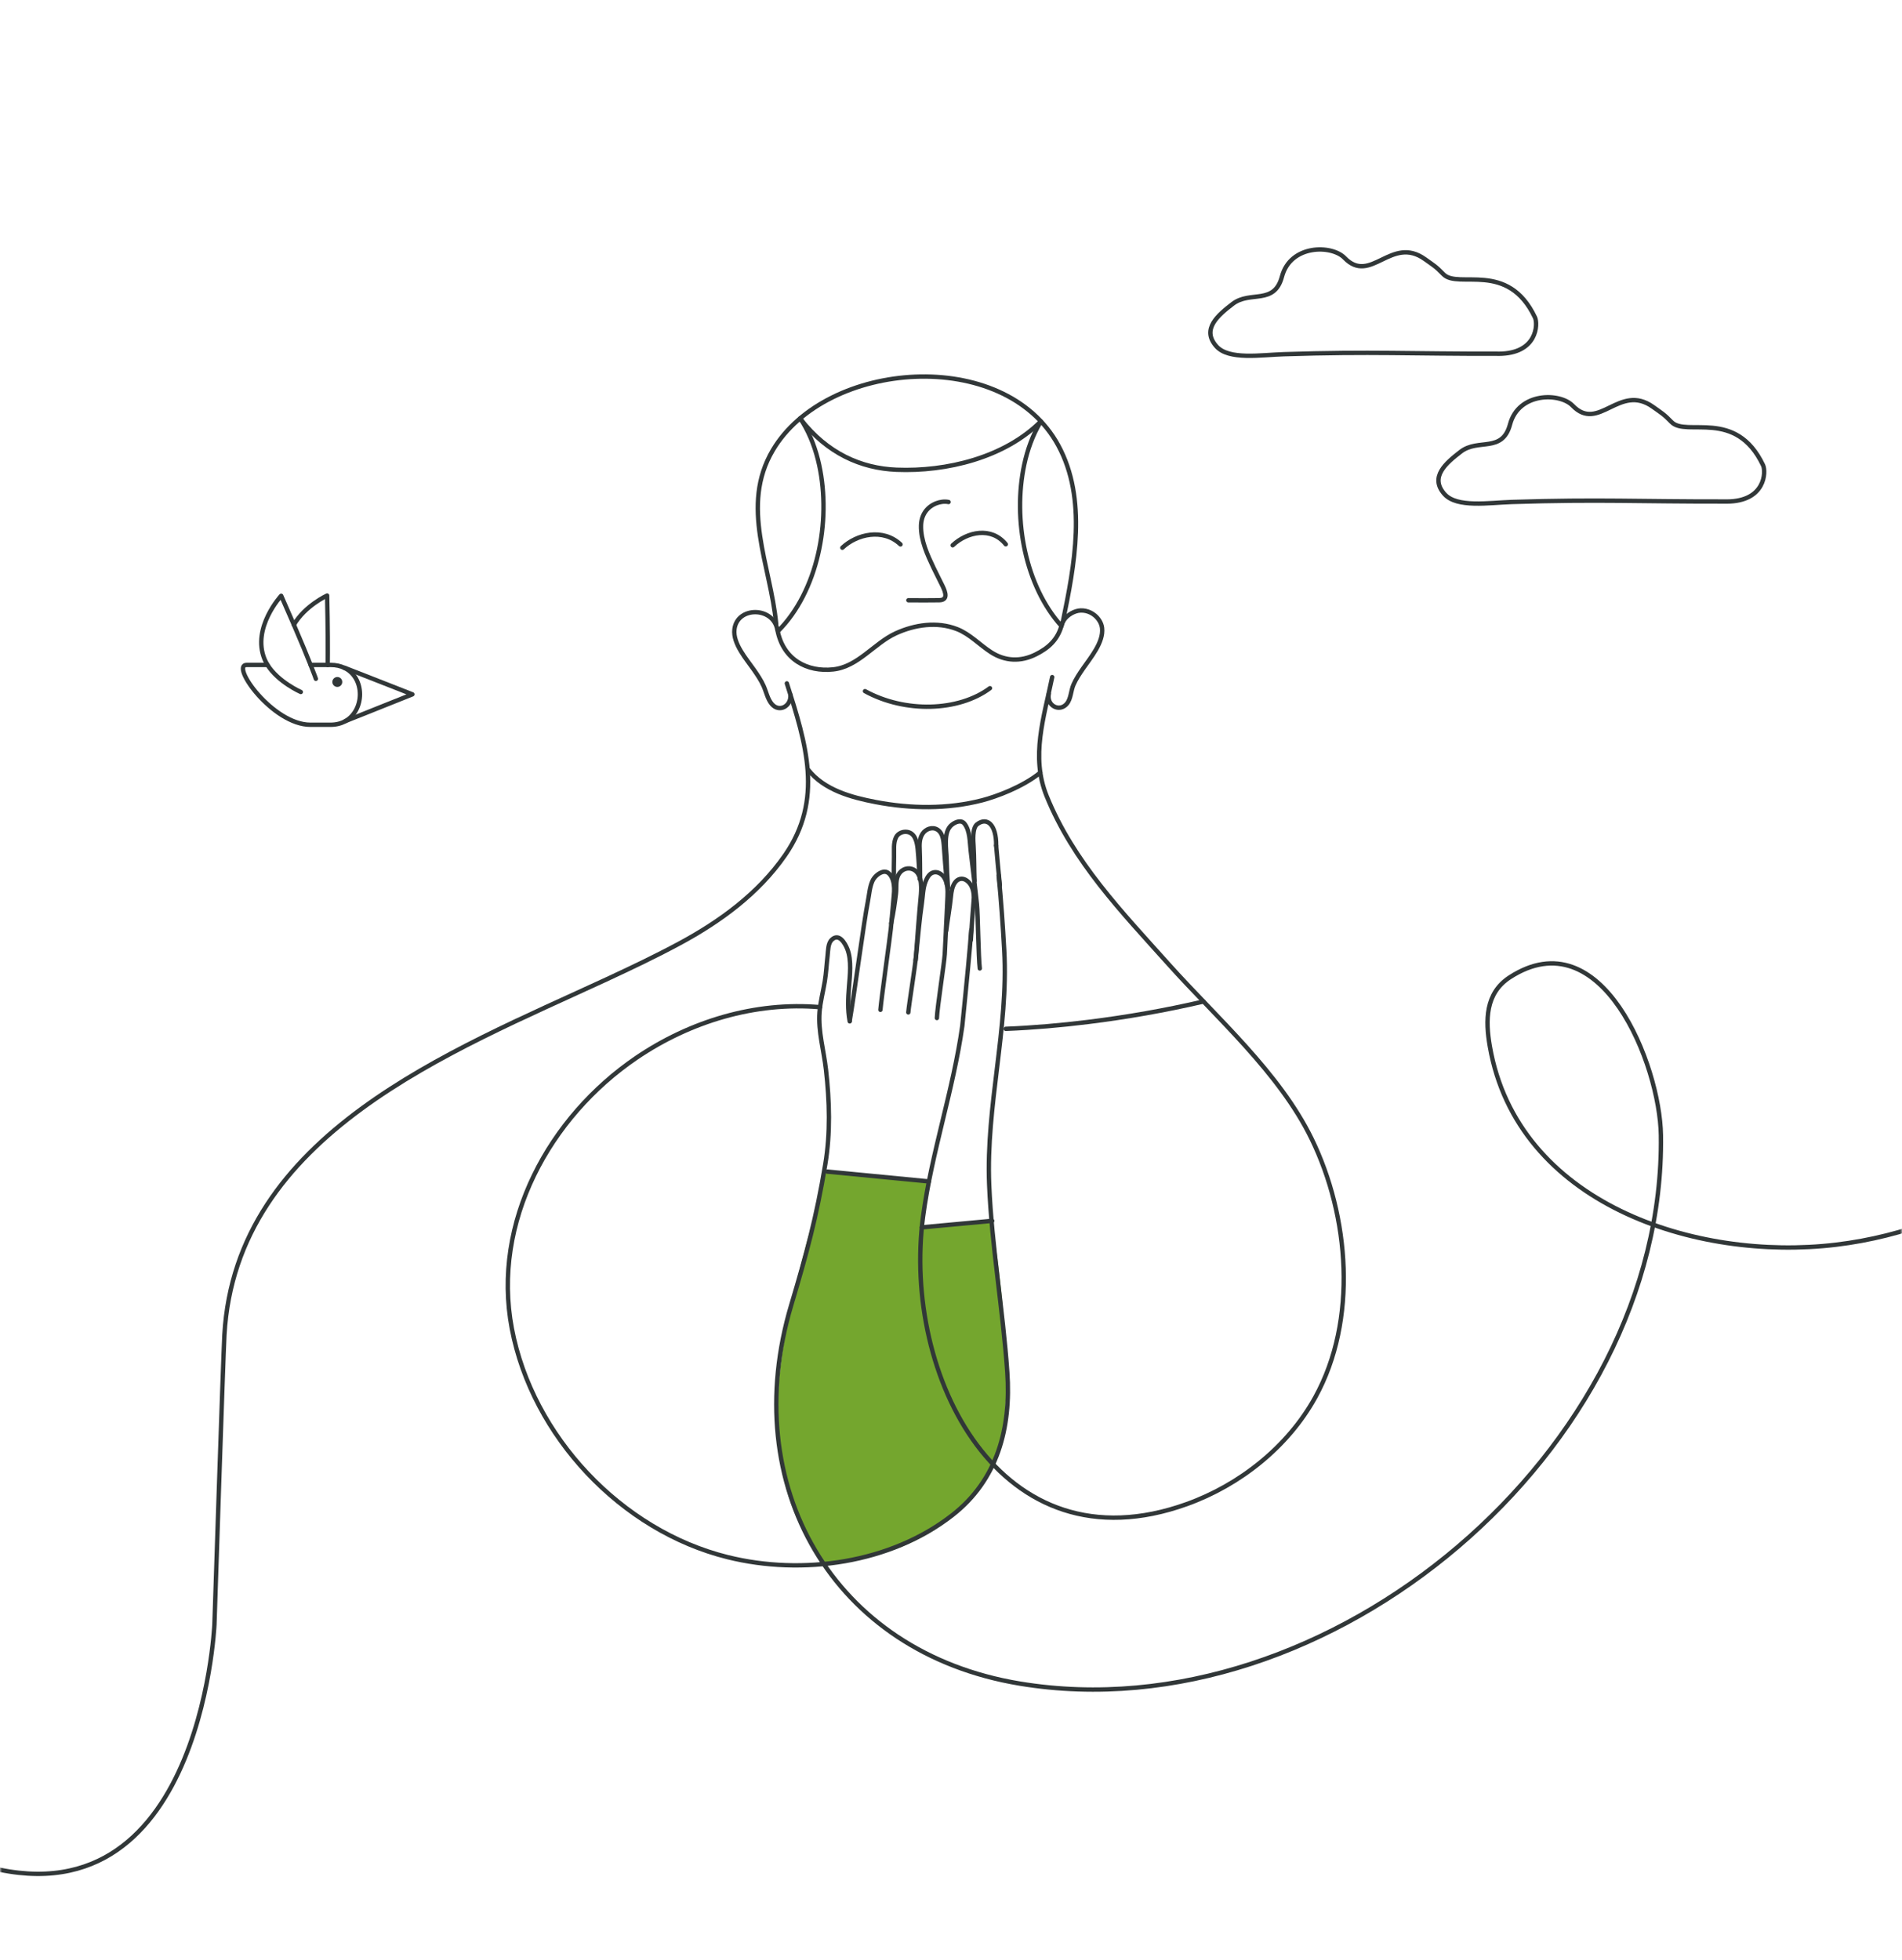 <svg width="462" height="476" viewBox="0 0 462 476" fill="none" xmlns="http://www.w3.org/2000/svg">
<mask id="mask0_2251_41062" style="mask-type:luminance" maskUnits="userSpaceOnUse" x="0" y="0" width="462" height="476">
<path d="M462 0.5H0V475.5H462V0.5Z" fill="white"/>
</mask>
<g mask="url(#mask0_2251_41062)">
<path d="M223.633 298.516L241.005 296.516C248.59 347.102 241.208 355.633 241.208 355.633C241.208 355.633 220.964 336.789 223.633 298.516Z" fill="#74A62E"/>
</g>
<mask id="mask1_2251_41062" style="mask-type:luminance" maskUnits="userSpaceOnUse" x="0" y="0" width="462" height="476">
<path d="M462 0.5H0V475.5H462V0.5Z" fill="white"/>
</mask>
<g mask="url(#mask1_2251_41062)">
<path d="M200.619 284.664C194.087 310.547 177.706 353.187 200.619 379.82C200.619 379.82 230.227 379.031 241.208 355.641C215.08 326.812 225.631 286.953 225.631 286.953L200.611 284.672L200.619 284.664Z" fill="#74A62E"/>
</g>
<mask id="mask2_2251_41062" style="mask-type:luminance" maskUnits="userSpaceOnUse" x="0" y="0" width="462" height="476">
<path d="M462 0.5H0V475.5H462V0.5Z" fill="white"/>
</mask>
<g mask="url(#mask2_2251_41062)">
<path d="M419.405 121.812C428.848 121.797 428.989 114.562 428.255 113C421.653 99.086 409.58 106.195 406.014 102.508C404.18 100.601 403.626 100.336 401.503 98.82C393.324 92.977 388.361 105.125 381.993 98.531C378.895 95.312 368.89 95.234 366.798 103.055C364.933 110.109 359.064 106.414 354.819 109.703C351.362 112.367 347.116 115.828 350.878 120.023C353.898 123.383 361.632 122.101 367.251 121.922C388.696 121.234 398.022 121.851 419.421 121.805L419.405 121.812Z" stroke="#313738" stroke-width="1.06" stroke-linecap="round" stroke-linejoin="round"/>
</g>
<mask id="mask3_2251_41062" style="mask-type:luminance" maskUnits="userSpaceOnUse" x="0" y="0" width="462" height="476">
<path d="M462 0.5H0V475.5H462V0.5Z" fill="white"/>
</mask>
<g mask="url(#mask3_2251_41062)">
<path d="M364.005 85.922C373.447 85.906 373.588 78.672 372.854 77.109C366.252 63.195 354.179 70.305 350.613 66.617C348.779 64.711 348.225 64.445 346.102 62.93C337.923 57.086 332.96 69.234 326.592 62.641C323.494 59.422 313.489 59.344 311.397 67.164C309.532 74.219 303.664 70.523 299.418 73.812C295.961 76.477 291.716 79.93 295.477 84.133C298.497 87.492 306.231 86.211 311.85 86.031C333.296 85.344 342.621 85.961 364.02 85.914L364.005 85.922Z" stroke="#313738" stroke-width="1.06" stroke-linecap="round" stroke-linejoin="round"/>
</g>
<mask id="mask4_2251_41062" style="mask-type:luminance" maskUnits="userSpaceOnUse" x="0" y="0" width="462" height="476">
<path d="M462 0.5H0V475.5H462V0.5Z" fill="white"/>
</mask>
<g mask="url(#mask4_2251_41062)">
<path d="M194.438 101.766C200.9 110.102 209.141 113.742 217.772 114.094C229.853 114.586 244.025 111.164 252.82 102.344" stroke="#313738" stroke-width="1.06" stroke-linecap="round" stroke-linejoin="round"/>
<path d="M191.129 165.977C195.819 180.672 200.088 194.156 190.669 207.742C184.207 217.062 174.889 223.844 165.017 229.156C159.195 232.289 153.233 235.125 147.239 237.906C109.499 255.406 57.274 275.453 54.511 324.211C54.207 329.625 52.084 394.555 52.084 394.555C52.084 394.555 48.682 471.352 -7.765 452" stroke="#313738" stroke-width="1.06" stroke-linecap="round" stroke-linejoin="round"/>
<path d="M188.538 151.555C187.188 137.297 179.704 122.906 187.727 109.336C200.65 87.469 243.939 84.023 257.058 108.18C264.144 121.227 260.968 137.414 258.174 150.984" stroke="#313738" stroke-width="1.06" stroke-linecap="round" stroke-linejoin="round"/>
<path d="M188.819 152.953C187.812 147.274 179.033 147.25 178.393 152.883C177.995 156.352 181.343 160.109 183.114 162.664C183.981 163.922 184.855 165.195 185.487 166.617C186.134 168.07 186.447 169.766 187.469 170.992C189.264 173.133 192.229 171.531 191.995 168.742" stroke="#313738" stroke-width="1.06" stroke-linecap="round" stroke-linejoin="round"/>
<path d="M257.932 151.727C258.33 150.141 259.852 148.961 261.35 148.477C262.848 147.992 264.581 148.383 265.853 149.406C266.813 150.18 267.546 151.289 267.695 152.523C268.1 155.992 264.877 159.758 263.114 162.32C262.247 163.578 261.381 164.859 260.757 166.281C260.109 167.742 260.156 169.695 259.134 170.922C257.346 173.07 254.162 171.359 254.763 168.516" stroke="#313738" stroke-width="1.06" stroke-linecap="round" stroke-linejoin="round"/>
<path d="M242.012 205.719C242.004 205.602 241.996 205.484 241.965 205.367C242.238 208.602 242.558 211.812 242.87 215.023" stroke="#313738" stroke-width="1.06" stroke-linecap="round" stroke-linejoin="round"/>
<path d="M236.72 213.953C236.611 211.156 236.658 208.359 236.486 205.547C236.408 204.266 236.135 201.117 237.353 200.188C239.725 198.383 242.027 200.219 241.973 205.367" stroke="#313738" stroke-width="1.06" stroke-linecap="round" stroke-linejoin="round"/>
<path d="M216.477 224.305C216.508 224.164 216.516 224.008 216.547 223.867C217.023 221.648 217.358 219.313 217.632 217.063C217.803 215.656 217.546 214.164 218.069 212.82C218.599 211.461 220.004 210.602 221.456 211.031C223.898 211.75 223.851 215.172 223.703 217.188C223.235 222.172 222.868 227.172 222.501 232.172C222.298 234.734 220.816 243.727 220.628 245.891" stroke="#313738" stroke-width="1.06" stroke-linecap="round" stroke-linejoin="round"/>
<path d="M236.494 219.016C236.502 218.898 236.517 218.781 236.51 218.664C236.237 221.898 236.026 225.125 235.815 228.352" stroke="#313738" stroke-width="1.06" stroke-linecap="round" stroke-linejoin="round"/>
<path d="M229.845 226.047C230.188 223.266 230.703 220.508 230.984 217.703C231.094 216.617 231.265 215.437 231.882 214.477C232.6 213.367 233.778 213.094 234.855 213.883C235.987 214.711 236.432 216.078 236.525 217.422C236.556 217.828 236.564 218.242 236.51 218.656" stroke="#313738" stroke-width="1.06" stroke-linecap="round" stroke-linejoin="round"/>
<path d="M227.574 247.258C227.668 244.586 229.361 233.953 229.486 231.734C229.611 229.555 229.697 227.625 229.767 226.055C229.767 226 229.775 225.938 229.767 225.875C229.939 223.164 230.009 220.453 230.157 217.742C230.235 216.266 230.173 214.469 229.338 213.133C228.776 212.289 227.816 211.641 226.77 211.883C225.748 212.117 225.194 213.172 224.835 214.07C224.156 215.766 224.187 217.656 223.914 219.438C223.407 222.703 222.931 228.102 222.517 232.164C222.486 232.555 222.431 232.914 222.392 233.266" stroke="#313738" stroke-width="1.06" stroke-linecap="round" stroke-linejoin="round"/>
<path d="M206.402 247.906C207.51 241.43 209.835 223.852 210.811 218.93C211.131 217.305 211.232 215.5 211.919 213.969C212.34 213.031 213.332 212.102 214.331 211.805C215.759 211.375 216.578 212.711 216.921 213.922C217.249 215.07 217.234 216.305 217.109 217.484C216.921 219.609 216.75 221.742 216.539 223.867C216.5 224.437 216.438 225.008 216.383 225.586C216.235 227.203 214.065 242.609 213.854 245.266" stroke="#313738" stroke-width="1.06" stroke-linecap="round" stroke-linejoin="round"/>
<path d="M235.917 225.875C235.651 229.828 234.879 238.07 233.747 249.156C231.546 264.82 226.294 279.836 224.218 295.469C219.107 333.945 242.8 381.688 288.297 365.305C301.158 360.672 312.825 351.437 319.475 339.391C329.838 320.609 327.755 295.391 318.593 276.586C310.75 260.5 295.602 247.305 283.787 234.109C272.494 221.5 260.702 209.344 254.225 193.328C250.346 183.727 253.569 174.258 255.583 164.453" stroke="#313738" stroke-width="1.06" stroke-linecap="round" stroke-linejoin="round"/>
<path d="M223.5 213.57C223.461 211.203 223.5 208.859 223.399 206.508C223.336 205.086 223.297 203.703 224.117 202.469C224.866 201.344 226.442 200.742 227.668 201.484C229.267 202.453 229.197 204.844 229.346 206.477C229.486 208.625 229.673 210.727 229.853 212.867L229.868 213.062L229.985 214.758" stroke="#313738" stroke-width="1.06" stroke-linecap="round" stroke-linejoin="round"/>
<path d="M237.992 235.219C237.657 232.594 237.54 221.828 237.298 219.617C237.204 218.836 237.134 218.078 237.048 217.383C236.9 216.062 236.759 214.859 236.634 213.805C236.338 211.391 236.057 208.976 235.776 206.562C235.542 204.531 235.62 201.773 234.293 200.078C233.466 199.023 232.077 199.641 231.218 200.312C229.018 202.023 229.907 206.297 229.939 208.656C229.97 210.523 230.102 213.125 230.282 215.687" stroke="#313738" stroke-width="1.06" stroke-linecap="round" stroke-linejoin="round"/>
<path d="M217.124 213.539C217.109 212.406 217.117 211.476 217.124 210.766C217.148 209.875 217.132 208.984 217.163 208.094C217.21 206.547 216.945 204.726 217.686 203.297C218.186 202.344 219.341 201.891 220.394 202.062C222.314 202.383 222.743 204.586 222.907 206.203C223.149 208.648 223.235 211.117 223.446 213.57" stroke="#313738" stroke-width="1.06" stroke-linecap="round" stroke-linejoin="round"/>
<path d="M292.332 243.25C283.084 245.398 273.727 247.047 264.316 248.211C257.674 249.031 250.994 249.617 244.306 249.883" stroke="#313738" stroke-width="1.06" stroke-linecap="round" stroke-linejoin="round"/>
<path d="M242.573 212.555C243.166 218.633 243.596 224.727 243.931 230.828C244.985 249.852 239.483 268.547 240.271 287.711C240.888 302.695 243.627 318.094 244.673 333.281C245.609 346.781 242.355 359.422 231.289 368.031C216.282 379.703 194.906 382.711 176.723 378.195C150.899 371.773 129.298 348.875 124.326 322.672C119.418 296.82 133.465 271.289 154.567 256.93C167.576 248.078 183.434 243.258 199.191 244.625" stroke="#313738" stroke-width="1.06" stroke-linecap="round" stroke-linejoin="round"/>
<path d="M189.069 153.203C198.519 143.711 201.984 126.766 198.98 112.93C198.184 109.258 196.888 105.719 195.015 102.617C194.805 102.273 194.586 101.93 194.368 101.594" stroke="#313738" stroke-width="1.06" stroke-linecap="round" stroke-linejoin="round"/>
<path d="M257.83 152.047C249.113 142.422 245.945 126.203 248.793 112.852C249.574 109.195 250.854 105.664 252.703 102.562" stroke="#313738" stroke-width="1.06" stroke-linecap="round" stroke-linejoin="round"/>
<path d="M188.819 152.875C190.161 160.305 196.171 163.258 202.375 162.586C208.446 161.93 212.294 156.258 217.585 153.828C222.197 151.719 227.613 150.914 232.444 152.789C235.573 154 237.938 156.617 240.747 158.422C244.173 160.625 247.974 160.758 251.626 158.914C254.42 157.508 257.089 155.484 258.01 151.32" stroke="#313738" stroke-width="1.06" stroke-linecap="round" stroke-linejoin="round"/>
<path d="M204.607 133.031C208.119 129.719 214.494 128.227 218.732 132.227" stroke="#313738" stroke-width="1.06" stroke-linecap="round" stroke-linejoin="round"/>
<path d="M231.406 132.438C234.918 129.125 240.833 127.867 244.306 132.195" stroke="#313738" stroke-width="1.06" stroke-linecap="round" stroke-linejoin="round"/>
<path d="M220.644 145.789C222.447 145.812 226.684 145.82 228.183 145.781C230.29 145.719 229.72 143.922 228.955 142.344C228.237 140.859 227.473 139.398 226.762 137.906C225.303 134.828 223.633 131.242 223.719 127.656C223.789 124.961 225.241 123.086 227.441 122.234C228.323 121.898 229.4 121.719 230.407 121.93" stroke="#313738" stroke-width="1.06" stroke-linecap="round" stroke-linejoin="round"/>
<path d="M210.109 167.867C219.793 173.195 232.803 172.844 240.466 167.148" stroke="#313738" stroke-width="1.06" stroke-linecap="round" stroke-linejoin="round"/>
<path d="M196.295 186.93C200.174 191.875 206.776 193.664 212.668 194.797C221.19 196.437 230.142 196.555 238.578 194.375C241.926 193.508 248.427 191.133 252.688 187.648" stroke="#313738" stroke-width="1.06" stroke-linecap="round" stroke-linejoin="round"/>
<path d="M225.639 286.945L200.947 284.555" stroke="#313738" stroke-width="1.06" stroke-linecap="round" stroke-linejoin="round"/>
<path d="M223.883 298.102L241.005 296.516" stroke="#313738" stroke-width="1.06" stroke-linecap="round" stroke-linejoin="round"/>
</g>
<mask id="mask5_2251_41062" style="mask-type:luminance" maskUnits="userSpaceOnUse" x="0" y="0" width="462" height="476">
<path d="M462 0.5H0V475.5H462V0.5Z" fill="white"/>
</mask>
<g mask="url(#mask5_2251_41062)">
<path d="M469.913 296.391C462.281 299.274 454.305 301.32 445.931 302.32C411.851 306.391 368.554 292.367 361.89 254.172C360.781 247.828 360.789 241.227 366.72 237.375C389.063 222.867 403.189 258.633 403.438 275.734C404.562 352.219 322.807 421.32 247.74 408.914C202.125 401.375 179.142 360.719 192.19 316.992C195.944 304.406 198.293 295.766 200.463 282.789C201.727 275.195 201.493 267.445 200.634 259.82C200.119 255.227 198.715 250.5 199.066 245.852C199.261 243.336 199.924 240.883 200.338 238.406C200.681 236.328 200.775 234.242 201.017 232.149C201.157 230.961 201.095 229.164 202.016 228.266C203.795 226.508 205.27 229.117 205.816 230.492C206.901 233.234 206.433 236.977 206.214 239.774C205.996 242.484 205.879 245.227 206.37 247.914C206.37 247.969 206.394 248.008 206.402 248.07" stroke="#313738" stroke-width="1.06" stroke-linecap="round" stroke-linejoin="round"/>
</g>
<mask id="mask6_2251_41062" style="mask-type:luminance" maskUnits="userSpaceOnUse" x="0" y="0" width="462" height="476">
<path d="M462 0.5H0V475.5H462V0.5Z" fill="white"/>
</mask>
<g mask="url(#mask6_2251_41062)">
<path d="M83.683 162.234V162.18L100.165 168.641L83.894 175.141" stroke="#313738" stroke-width="1.06" stroke-linecap="round" stroke-linejoin="round"/>
<path d="M79.601 161.5C79.64 158.023 79.64 152.578 79.461 144.641C79.461 144.641 74.107 147.086 71.376 151.75" stroke="#313738" stroke-width="1.06" stroke-linecap="round" stroke-linejoin="round"/>
<path d="M64.969 161.5H59.904C55.9 161.5 66.272 176.031 75.387 176.031H80.296C81.716 176.031 82.903 175.695 83.901 175.141C88.592 172.469 88.701 164.641 83.691 162.234C82.739 161.758 81.615 161.5 80.296 161.5H75.45" stroke="#313738" stroke-width="1.06" stroke-linecap="round" stroke-linejoin="round"/>
<path d="M76.722 164.867C76.722 164.867 76.378 163.828 75.442 161.5C74.607 159.391 73.311 156.211 71.384 151.75C70.502 149.688 69.472 147.344 68.301 144.703C68.301 144.703 61.145 152.445 64.235 160.047C64.438 160.539 64.688 161.031 64.977 161.492C67.575 165.664 73.069 168.07 73.069 168.07" stroke="#313738" stroke-width="1.06" stroke-linecap="round" stroke-linejoin="round"/>
<path d="M81.935 164.43C82.598 164.43 83.137 164.953 83.137 165.633C83.137 166.312 82.606 166.844 81.935 166.844C81.264 166.844 80.725 166.289 80.725 165.633C80.725 164.977 81.279 164.43 81.935 164.43Z" fill="#313738"/>
</g>
</svg>
